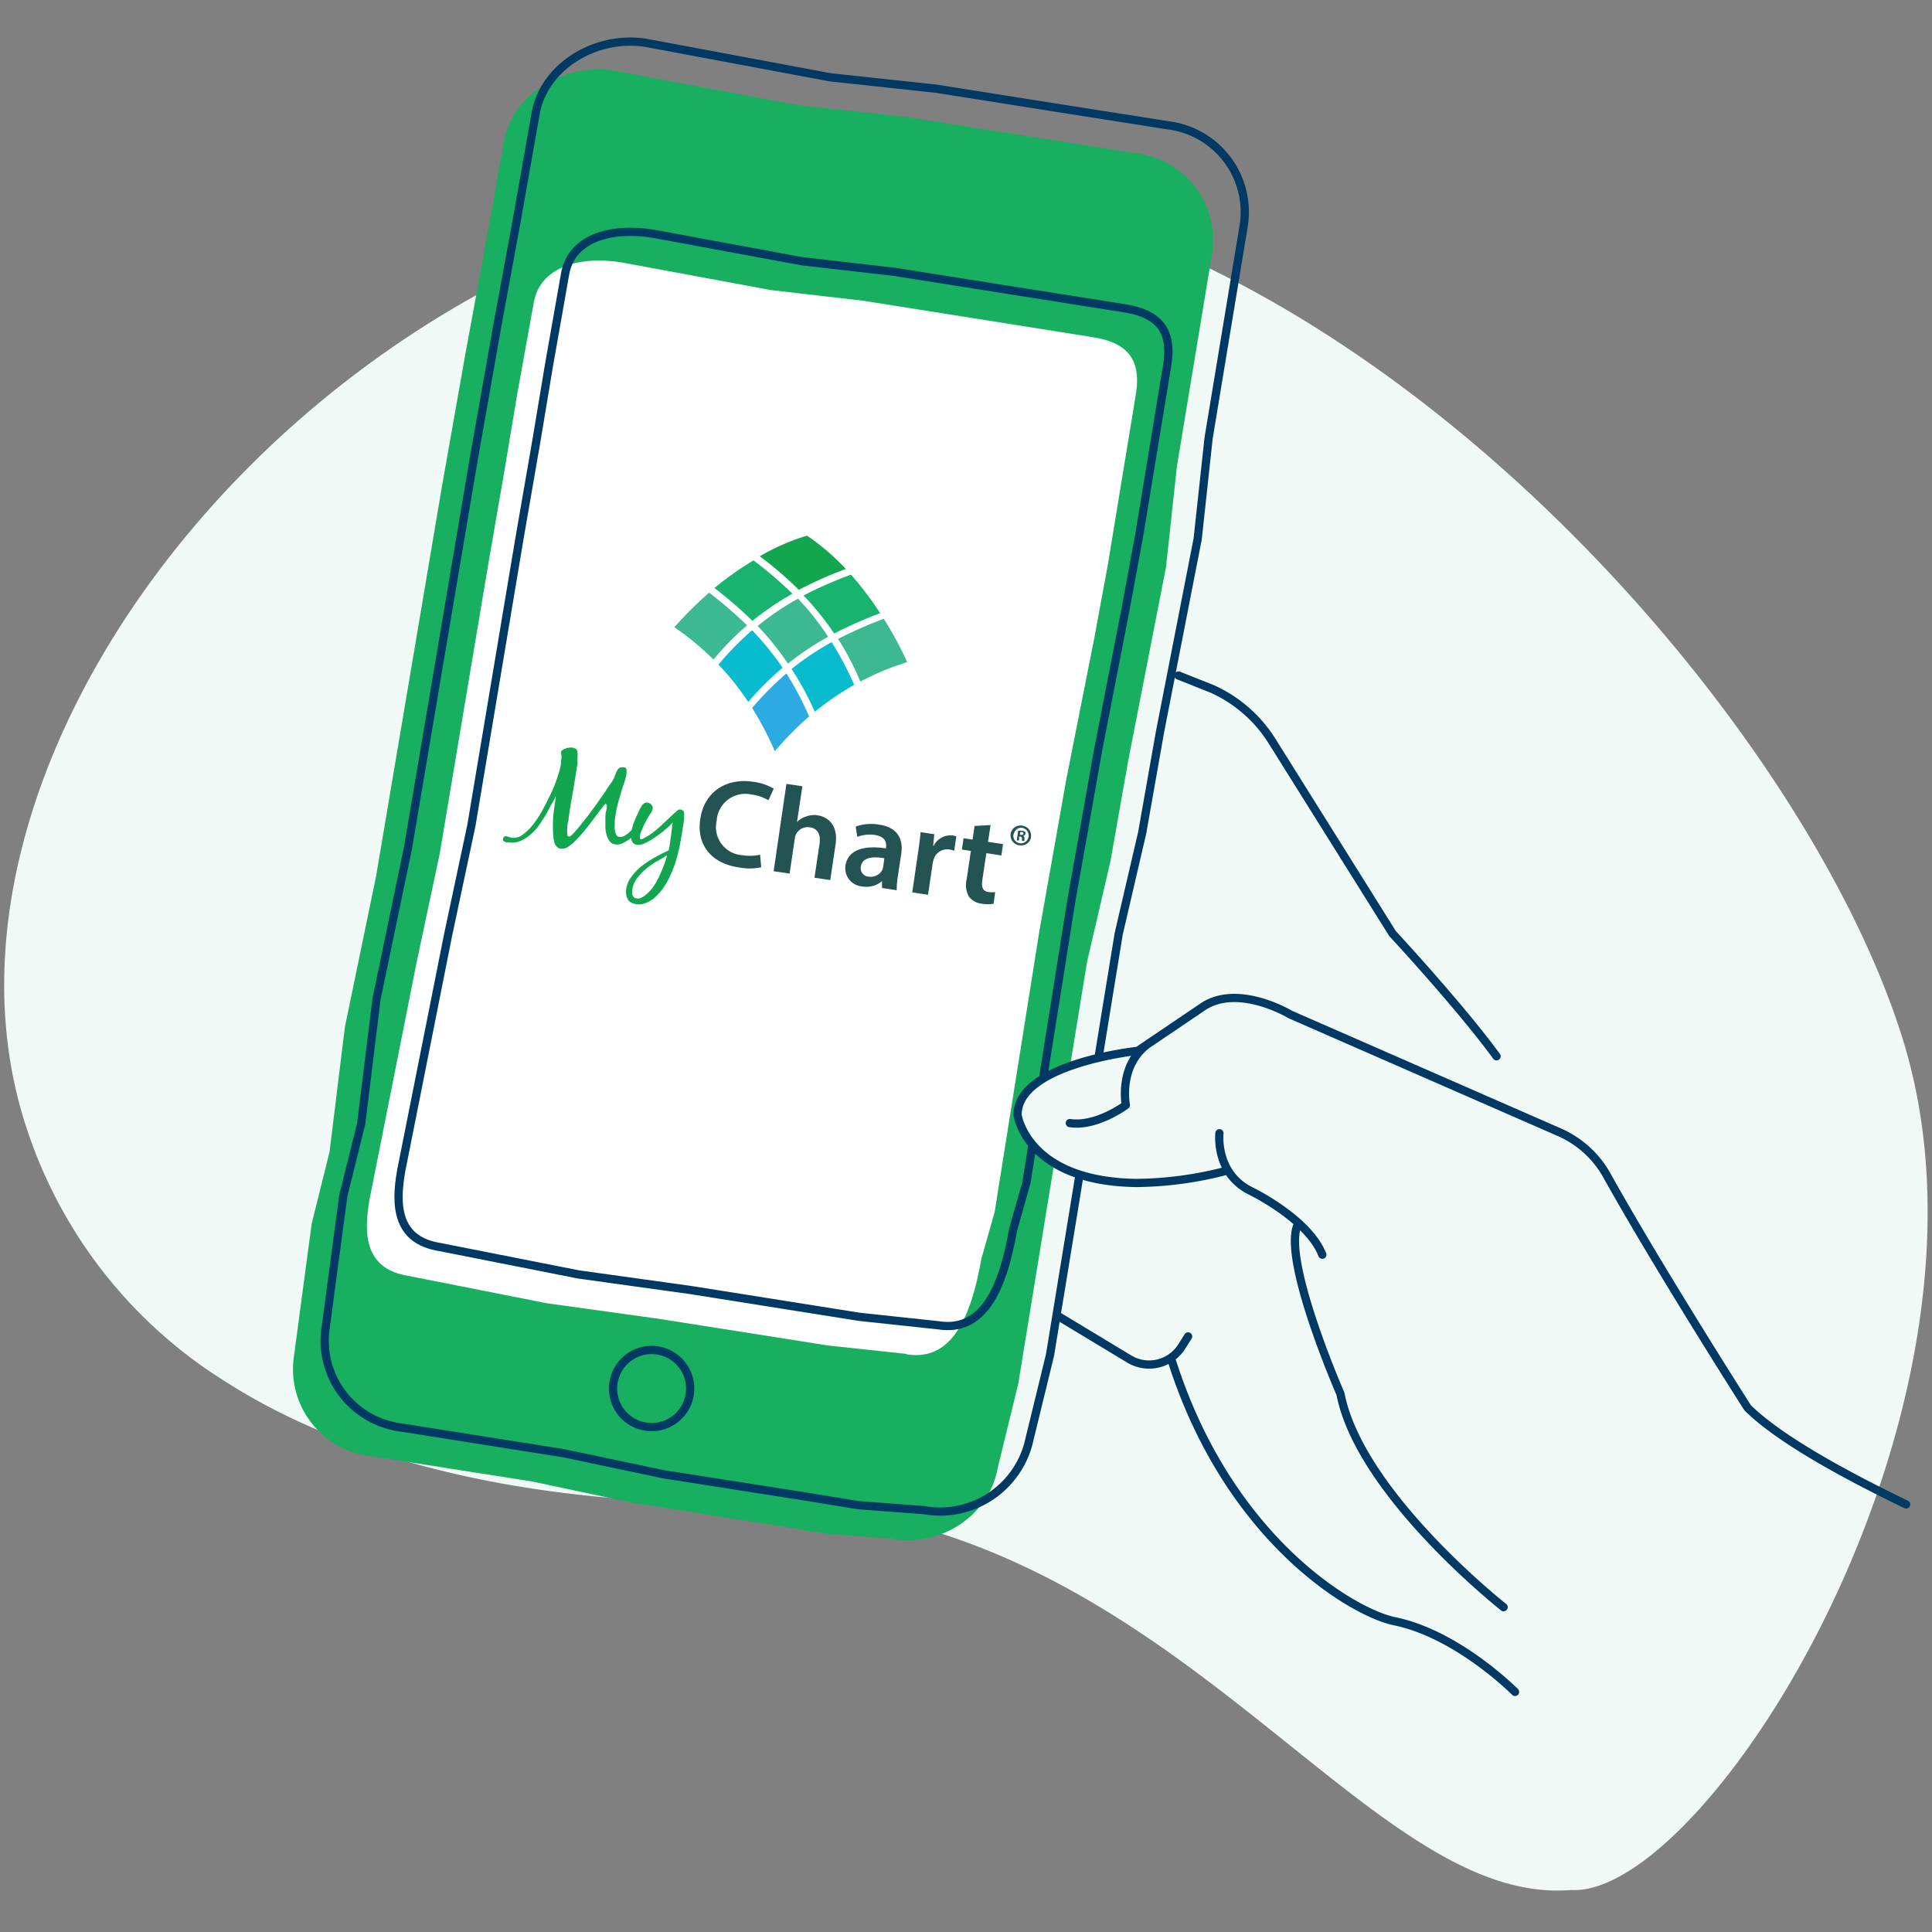 <svg id="Layer_1" data-name="Layer 1" xmlns="http://www.w3.org/2000/svg" xmlns:xlink="http://www.w3.org/1999/xlink" width="230" height="230" viewBox="0 0 230 230"><rect x="0" y="0" width="230" height="230" fill="#808080" stroke="none"/><defs><style>.cls-1,.cls-5{fill:none;}.cls-2{fill:#f0f9f5;}.cls-3{fill:#18af60;}.cls-4{fill:#fff;}.cls-5{stroke:#003963;stroke-linecap:round;stroke-linejoin:round;stroke-width:0.98px;}.cls-6{clip-path:url(#clip-path);}.cls-7{fill:#2babe2;}.cls-8{fill:#09bbce;}.cls-9{fill:#12a64f;}.cls-10{fill:#3cb992;}.cls-11{clip-path:url(#clip-path-5);}.cls-12{fill:#18b36f;}.cls-13{fill:#245353;}.cls-14{clip-path:url(#clip-path-25);}.cls-15{clip-path:url(#clip-path-32);}.cls-16{clip-path:url(#clip-path-47);}.cls-17{clip-path:url(#clip-path-51);}.cls-18{clip-path:url(#clip-path-71);}.cls-19{clip-path:url(#clip-path-78);}</style><clipPath id="clip-path"><polygon class="cls-1" points="82.22 61.72 78.39 87.36 95.88 89.97 104.44 83.03 108.09 80.53 110.28 65.91 82.22 61.72"/></clipPath><clipPath id="clip-path-5"><polygon class="cls-1" points="78.32 87.82 95.39 90.37 104.44 83.03 108.09 80.53 110.28 65.91 82.22 61.72 78.32 87.82"/></clipPath><clipPath id="clip-path-25"><polygon class="cls-1" points="139.07 171.97 144.11 155.46 138.18 145.43 136.24 141.45 122.1 137.13 113.83 164.27 139.07 171.97"/></clipPath><clipPath id="clip-path-32"><polygon class="cls-1" points="149.34 188.23 154.37 171.72 148.44 161.69 146.51 157.71 132.37 153.39 124.09 180.53 149.34 188.23"/></clipPath><clipPath id="clip-path-47"><polygon class="cls-1" points="61.82 96.32 58.52 97.58 57.32 105.65 80.32 109.09 82.21 103.27 135.98 113.26 138.05 113.5 138.94 107.57 140.85 94.79 117.33 91.27 60.73 82.81 61.82 96.32"/></clipPath><clipPath id="clip-path-51"><polygon class="cls-1" points="61.82 96.32 58.52 97.58 57.32 105.65 80.32 109.09 82.21 103.27 135.98 113.26 138.05 113.5 138.94 107.57 140.85 94.79 60.73 82.81 61.82 96.32"/></clipPath><clipPath id="clip-path-71"><polygon class="cls-1" points="87.28 156.84 88.03 160.29 95.84 162.66 102.63 140.42 97.15 137.69 114.95 85.98 115.49 83.97 109.75 82.22 97.39 78.45 73.75 155.93 87.28 156.84"/></clipPath><clipPath id="clip-path-78"><polygon class="cls-1" points="97.54 173.1 98.3 176.55 106.11 178.92 112.89 156.68 107.41 153.95 125.21 102.24 125.75 100.23 120.02 98.47 107.66 94.7 84.02 172.19 97.54 173.1"/></clipPath></defs><g id="Layer_1-2" data-name="Layer 1"><path class="cls-2" d="M26.4,164.2A56,56,0,0,1,3.31,134.73c-14.69-43.17,30.21-101.85,88-112,22.79-4,46.4,3.91,67.51,17.67,32.44,21.15,59,56.09,67.52,82.74C240.47,167.1,203.3,226,187,225c-6.32.52-12.48-2.08-18.94-6.29-4.94-3.22-10.06-7.38-15.57-11.79s-11.39-9.07-17.88-13.3c-12.42-8.09-27-14.59-45.25-14.64-12,0-41.11-.55-62.95-14.78"/><path class="cls-3" d="M106.17,183.18l-7.74-.58-6.1-1-17.09-2.71-11.92-2.53L44,173.33a10.42,10.42,0,0,1-9-11.91l2.1-15.71,2.13-8.57,1.83-14.88,3.7-17.88,7.87-46.57,2.78-15.72,2.34-12.71L60,16.81c1-5.63,7.19-9.35,13.13-8.4l21.92,4.12,12.64,1.36,14.9,2.36,12.71,2a10.42,10.42,0,0,1,9,11.91l-4.19,25.35-1.3,12-4.49,23-2.12,12-2.79,12-8.19,50.22-2.44,10c-1,5.63-6.63,9.43-12.58,8.49"/><path class="cls-4" d="M107.94,161.18l-9.36-1-5.3-.84L78.43,157l-13.32-1.85-16.5-3.26c-5.17-.82-5.35-4.94-4.62-9.08l5.57-28.06,2.79-13.13,5.74-34.24,2-11.55,1.5-9L63.55,36c.73-4.14,5.29-5.58,10.46-4.76l17.74,3.29,11,1.27,13.61,2.16,13.79,2.19c4.51.71,5.78,3.08,5,7.22l-3.27,19.89-1.61,8.71-3.35,16.92-1.56,8.81-1.58,8.87-5.37,33.72-1.57,5.53c-1.31,7.47-3.74,12.23-8.91,11.41"/><path class="cls-5" d="M109.94,179.77l-7.74-.58-6.1-1L79,175.51,67.09,173l-19.32-3.06a10.41,10.41,0,0,1-9-11.9l2.1-15.7L43,133.76l1.83-14.87L48.56,101l7.87-46.54,2.78-15.71,2.34-12.7L63.77,13.5c1-5.63,7.19-9.34,13.13-8.4L98.82,9.2l12.64,1.36,14.9,2.36,12.71,2a10.41,10.41,0,0,1,9,11.9l-4.19,25.34-1.3,12-4.49,23-2.12,12-2.79,12-1.69,10.35-1.46,9L128,143l-3,18.32-2.44,10A10.89,10.89,0,0,1,109.94,179.77Z"/><path class="cls-5" d="M111.71,157.77l-9.36-1-5.3-.84L82.2,153.57l-13.32-1.85-16.5-3.26c-5.17-.82-5.35-4.94-4.62-9.08l5.57-28,2.79-13.12L61.86,64l2-11.54,1.5-9,1.92-10.88c.73-4.14,5.29-5.58,10.46-4.76l17.74,3.28,11,1.26,13.61,2.16,13.79,2.18c4.51.71,5.78,3.08,5,7.21l-3.27,19.88-1.61,8.7L130.7,89.44l-1.56,8.81-1.58,8.86-5.37,33.7-1.57,5.53C119.31,153.82,116.88,158.59,111.71,157.77Z"/><path class="cls-5" d="M82.1,166.06a4.59,4.59,0,1,0-5.28,3.77A4.59,4.59,0,0,0,82.1,166.06Z"/><g class="cls-6"><path class="cls-7" d="M89.54,84.28a38.3,38.3,0,0,1,2.7,5.15,38.59,38.59,0,0,1,4.08-4.14,37.17,37.17,0,0,0-2.7-5.12,37.77,37.77,0,0,0-4.08,4.11"/></g><g class="cls-6"><path class="cls-8" d="M93.17,79.49a35.69,35.69,0,0,0-4.09,4.07,32,32,0,0,0-3.55-4.44,36.24,36.24,0,0,1,4-4.09,33.19,33.19,0,0,1,3.63,4.46m1.08.16A35.72,35.72,0,0,1,97,84.74a33,33,0,0,1,4.69-3.21A37.15,37.15,0,0,0,99,76.45a32.66,32.66,0,0,0-4.78,3.2"/></g><g class="cls-6"><path class="cls-9" d="M100.73,67.77a26.67,26.67,0,0,0-4.66-4,26.1,26.1,0,0,0-5.62,2.45,44.93,44.93,0,0,1,4.65,4,46.53,46.53,0,0,1,5.63-2.5"/></g><g class="cls-6"><path class="cls-10" d="M99.75,76.07a53.53,53.53,0,0,1,5.46-2.41A43.66,43.66,0,0,1,108,78.82a32.68,32.68,0,0,0-5.58,2.32,33.23,33.23,0,0,0-2.64-5.07M84.43,70.55a43.73,43.73,0,0,0-4.15,4.12,33.16,33.16,0,0,1,4.66,3.85,32.2,32.2,0,0,1,4-4.07,51.49,51.49,0,0,0-4.52-3.9M95,71.27a31.86,31.86,0,0,0-4.8,3.25A33.53,33.53,0,0,1,93.8,79a33.23,33.23,0,0,1,4.79-3.19A31.65,31.65,0,0,0,95,71.27"/></g><polygon class="cls-2" points="139.12 122.61 135.46 125.08 133.22 125.41 126.36 127.31 122.85 129.36 121.36 131.47 121.36 133.76 123.94 137.29 128.46 139.79 135.25 140.81 142.1 140.23 139.12 122.61"/><g class="cls-11"><path class="cls-12" d="M95.68,70.88a48.87,48.87,0,0,1,5.63-2.47A39.47,39.47,0,0,1,104.78,73a49.85,49.85,0,0,0-5.47,2.42,34.13,34.13,0,0,0-3.63-4.51m-1.31-.2a47.32,47.32,0,0,0-4.67-4A38.46,38.46,0,0,0,85.05,70a48.77,48.77,0,0,1,4.52,3.91,34.87,34.87,0,0,1,4.8-3.25"/></g><g class="cls-11"><path class="cls-13" d="M138.47,86.1a6.84,6.84,0,0,1-2.73,0c-3.28-.49-5-2.76-4.52-5.77.49-3.27,3.14-4.89,6.29-4.41a6.32,6.32,0,0,1,2.45.82l-.63,1.38a5.13,5.13,0,0,0-2-.68,3.41,3.41,0,0,0-4.16,3.11,3.35,3.35,0,0,0,3.06,4.11,5.59,5.59,0,0,0,2.11-.06Z"/></g><g class="cls-11"><path class="cls-13" d="M141.47,76.17l1.9.28-.64,4.27h0a2.49,2.49,0,0,1,1.06-.68,2.68,2.68,0,0,1,1.33-.13c1.27.19,2.48,1.2,2.14,3.49l-.63,4.22-1.88-.28.6-4c.16-1-.13-1.88-1.17-2a1.54,1.54,0,0,0-1.61.8,1.57,1.57,0,0,0-.16.53l-.64,4.28-1.9-.28Z"/></g><g class="cls-11"><path class="cls-13" d="M152.86,88.55v-.81h-.05a2.86,2.86,0,0,1-2.35.63,2.18,2.18,0,0,1-2-2.48c.27-1.81,2.08-2.47,4.83-2l0-.12c.07-.47,0-1.28-1.33-1.48a4.18,4.18,0,0,0-2.09.23l-.19-1.23a5.58,5.58,0,0,1,2.79-.23c2.39.36,2.86,1.92,2.63,3.48l-.39,2.59a10.93,10.93,0,0,0-.15,1.74Zm.28-3.54c-1.33-.23-2.64-.14-2.8.95a1,1,0,0,0,.92,1.19,1.55,1.55,0,0,0,1.62-.77A1.58,1.58,0,0,0,153,86Z"/></g><g class="cls-11"><path class="cls-13" d="M157.17,84.23c.14-1,.23-1.66.28-2.32l1.64.24L159,83.53H159a2.25,2.25,0,0,1,2.26-1.23,2.57,2.57,0,0,1,.44.11l-.25,1.71a2.61,2.61,0,0,0-.54-.14A1.67,1.67,0,0,0,159,85.11a3.38,3.38,0,0,0-.14.55l-.55,3.71-1.88-.28Z"/></g><g class="cls-11"><path class="cls-13" d="M165.78,81.07l-.31,2.05,1.79.27-.2,1.35-1.79-.27-.47,3.16c-.13.87,0,1.36.77,1.47a2.79,2.79,0,0,0,.75,0l-.18,1.39a4.4,4.4,0,0,1-1.39,0,2.26,2.26,0,0,1-1.54-.83,2.8,2.8,0,0,1-.28-2.09l.5-3.37L162.36,84l.2-1.35,1.07.16.24-1.62Z"/></g><g class="cls-11"><path class="cls-9" d="M120,78.5s-.17.16-.38.44l-.76,1c-.3.41-.63.85-1,1.32s-.74.91-1.12,1.31a6.61,6.61,0,0,1-1.1,1,1.32,1.32,0,0,1-1,.3.74.74,0,0,1-.51-.29,1.38,1.38,0,0,1-.26-.53,6.33,6.33,0,0,1-.16-1.22,13,13,0,0,1,0-1.39c0-.48.08-.94.14-1.4s.12-.87.18-1.25V77.7s0-.06,0-.07,0,0-.06.06a.36.36,0,0,1,0,.09l-.55,1.09c-.21.41-.43.83-.69,1.25s-.53.83-.83,1.24a6.2,6.2,0,0,1-1,1,4.07,4.07,0,0,1-1.15.67,2.56,2.56,0,0,1-1.29.13l-.24,0a1,1,0,0,1-.24-.09.5.5,0,0,1-.17-.15.34.34,0,0,1,0-.23.33.33,0,0,1,.12-.21.32.32,0,0,1,.23-.06,1.89,1.89,0,0,1,.34.09,2.14,2.14,0,0,0,.34.09,1.76,1.76,0,0,0,1.32-.38,6.35,6.35,0,0,0,1.29-1.3,13.2,13.2,0,0,0,1.18-1.86c.37-.69.7-1.37,1-2a18.14,18.14,0,0,0,.71-1.89,8.23,8.23,0,0,0,.35-1.36c0-.22,0-.44.06-.65a2.94,2.94,0,0,0,0-.66.16.16,0,0,1,0-.1.37.37,0,0,1,.19-.25,1.48,1.48,0,0,1,.38-.18,2.07,2.07,0,0,1,.43-.1,1,1,0,0,1,.34,0,1.15,1.15,0,0,1,.44.16.52.52,0,0,1,.18.37,3.14,3.14,0,0,1,0,.62c0,.22,0,.44,0,.65s0,.36-.06.46c-.16,1-.32,2.07-.5,3.08s-.35,2-.5,3.08c0,.06,0,.21-.07.44s-.07.47-.09.72a5.24,5.24,0,0,0,0,.67c0,.2.06.31.14.32a.26.26,0,0,0,.18-.05,1.46,1.46,0,0,0,.21-.16,1.89,1.89,0,0,0,.2-.2,1,1,0,0,1,.15-.15c.29-.33.57-.66.83-1l.79-1c.39-.52.77-1,1.13-1.54s.73-1,1.08-1.57q.24-.37.51-.75a3.3,3.3,0,0,0,.43-.78l.11-.3a3.09,3.09,0,0,1,.14-.32,1.38,1.38,0,0,1,.19-.28.53.53,0,0,1,.27-.16,1.09,1.09,0,0,1,.4,0c.18,0,.28.12.29.28a2.1,2.1,0,0,1,0,.44c0,.24-.09.47-.15.7s-.14.45-.22.69c-.22.68-.42,1.37-.6,2a18.31,18.31,0,0,0-.42,2.11c0,.12,0,.28,0,.5a3.64,3.64,0,0,0,0,.66,1.76,1.76,0,0,0,.15.59.43.43,0,0,0,.36.29,1,1,0,0,0,.66-.13,3.14,3.14,0,0,0,.6-.45,5.68,5.68,0,0,0,.53-.57c.17-.2.32-.36.45-.49a.93.93,0,0,1,.18-.16.27.27,0,0,1,.23,0,.33.33,0,0,1,.16.09.2.2,0,0,1,.07.17.48.48,0,0,1-.07.2l-.12.17a6.34,6.34,0,0,1-.56.68,5.57,5.57,0,0,1-.81.71,4.67,4.67,0,0,1-.9.54,1.48,1.48,0,0,1-.85.15,1,1,0,0,1-.67-.36,2,2,0,0,1-.37-.72,3.93,3.93,0,0,1-.16-.94c0-.34,0-.68,0-1s0-.64.08-.93.07-.53.1-.71c0,0,0,0,0,0"/></g><g class="cls-11"><path class="cls-9" d="M122.92,90.29a1.37,1.37,0,0,1-.52-1,2.66,2.66,0,0,1,0-.63,3.25,3.25,0,0,1,.66-1.49,7.5,7.5,0,0,1,1.29-1.29,12.63,12.63,0,0,1,1.57-1,14.31,14.31,0,0,1,1.52-.76c0-.14.06-.29.08-.44l.07-.45c.12-.8.22-1.61.31-2.43a6.53,6.53,0,0,1-.79.77,14.11,14.11,0,0,1-1.18.91,8.7,8.7,0,0,1-1.25.74,1.85,1.85,0,0,1-1,.24.85.85,0,0,1-.43-.18.83.83,0,0,1-.22-.34,1.18,1.18,0,0,1-.07-.43,3.15,3.15,0,0,1,0-.44,6.47,6.47,0,0,1,.38-1.4c.19-.46.39-.91.61-1.33,0-.1.09-.2.14-.29a1.2,1.2,0,0,1,.16-.27,1,1,0,0,1,.29-.28.56.56,0,0,1,.39-.07.77.77,0,0,1,.46.26.6.6,0,0,1,.14.49,1.19,1.19,0,0,1-.2.46c-.11.17-.21.31-.28.43s-.17.29-.28.5-.23.42-.33.65-.2.45-.28.66a3.4,3.4,0,0,0-.16.54,1.22,1.22,0,0,0,0,.21.14.14,0,0,0,.13.15.51.51,0,0,0,.28-.07l.37-.2.37-.23.25-.17a13.88,13.88,0,0,0,1.44-1.2l1.37-1.28.29-.24a.45.45,0,0,1,.36-.11.62.62,0,0,1,.31.16c.06,0,.09.16.11.34a5,5,0,0,1-.06,1.09l-.06.39q-.15,1-.36,2.13a20.05,20.05,0,0,1-.54,2.16,14.61,14.61,0,0,1-.82,2,7.87,7.87,0,0,1-1.22,1.79,5.5,5.5,0,0,1-.55.52,3.58,3.58,0,0,1-.65.42,3.1,3.1,0,0,1-.72.26,2,2,0,0,1-.77,0,1.52,1.52,0,0,1-.62-.25M126,85.45a10.45,10.45,0,0,0-1.29.92,6.51,6.51,0,0,0-1.06,1.11,2.83,2.83,0,0,0-.55,1.29,2.88,2.88,0,0,0,0,.32.93.93,0,0,0,0,.34.71.71,0,0,0,.16.28.48.48,0,0,0,.3.15.8.8,0,0,0,.4,0,1.53,1.53,0,0,0,.39-.18,2.36,2.36,0,0,0,.36-.26c.11-.09.22-.18.31-.27a4.34,4.34,0,0,0,.73-.91,9.91,9.91,0,0,0,.62-1.16q.28-.62.51-1.23a10,10,0,0,0,.35-1.12l-1.26.76"/></g><g class="cls-11"><path class="cls-13" d="M130.49,92.18l.18-1.22-.7-1.8.44.07.3.86c.08.24.15.42.21.64h0c.11-.17.24-.35.39-.55l.55-.73.44.07L131.06,91l-.18,1.23Z"/></g><g class="cls-11"><path class="cls-13" d="M134,91.63a1.05,1.05,0,0,1-1.24.94,1,1,0,0,1-.87-1.22,1,1,0,0,1,1.23-.94,1,1,0,0,1,.88,1.22m-1.71-.24a.72.72,0,0,0,.53.89c.37.06.7-.24.77-.71a.72.72,0,0,0-.53-.89c-.45-.06-.71.32-.77.71"/></g><g class="cls-11"><path class="cls-13" d="M136.2,92.46c0,.21-.06.4-.07.57l-.35,0,0-.34h0a.85.85,0,0,1-.77.28c-.34,0-.72-.29-.61-1l.18-1.21.39.06-.17,1.15c-.06.39,0,.68.38.73a.59.59,0,0,0,.57-.26.53.53,0,0,0,.06-.19l.19-1.27.39.06Z"/></g><g class="cls-11"><path class="cls-13" d="M137,91.69c0-.24.06-.45.08-.65l.34,0-.05.41h0a.65.65,0,0,1,.66-.36l.11,0,0,.36a.5.5,0,0,0-.13,0,.55.55,0,0,0-.6.41.85.85,0,0,0,0,.17l-.16,1.1-.39-.06Z"/></g><g class="cls-11"><path class="cls-13" d="M139.17,93.08a1.12,1.12,0,0,0,.49.23c.29,0,.44-.07.46-.25s-.07-.29-.34-.44-.52-.42-.48-.67a.67.67,0,0,1,.83-.5,1,1,0,0,1,.51.21l-.14.26a.91.91,0,0,0-.42-.19c-.23,0-.38.07-.4.23s.09.27.36.41.52.4.47.71-.39.58-.9.5a1.18,1.18,0,0,1-.58-.23Z"/></g><g class="cls-11"><path class="cls-13" d="M141.29,92.8a.69.69,0,0,0,.63.83,1.45,1.45,0,0,0,.61,0l0,.28a1.82,1.82,0,0,1-.73,0,1,1,0,0,1-.9-1.2,1,1,0,0,1,1.18-1,.9.9,0,0,1,.74,1.11.85.85,0,0,1,0,.17Zm1.18-.09A.54.54,0,0,0,142,92a.63.63,0,0,0-.69.52Z"/></g><g class="cls-11"><path class="cls-13" d="M144.7,94.22a1.5,1.5,0,0,1-.64,0,1,1,0,0,1-.91-1.22,1.08,1.08,0,0,1,1.32-.92,1.28,1.28,0,0,1,.53.19l-.13.28a1.18,1.18,0,0,0-.44-.17.75.75,0,0,0-.88.67.74.74,0,0,0,.63.89,1.26,1.26,0,0,0,.5,0Z"/></g><g class="cls-11"><path class="cls-13" d="M147,94.07c0,.21-.06.4-.07.57l-.35,0,0-.34h0a.85.85,0,0,1-.77.28c-.34,0-.72-.29-.61-1l.18-1.21.39.06-.17,1.15c-.06.39,0,.68.38.73a.59.59,0,0,0,.57-.26.53.53,0,0,0,.06-.19l.19-1.27.39.06Z"/></g><g class="cls-11"><path class="cls-13" d="M147.8,93.31c0-.24.06-.45.08-.65l.34,0-.05.41h0a.65.65,0,0,1,.66-.36l.11,0-.05.36a.5.5,0,0,0-.13,0,.55.55,0,0,0-.6.41.85.85,0,0,0,0,.17L148,94.8l-.39-.06Z"/></g><g class="cls-11"><path class="cls-13" d="M149.36,94a.69.69,0,0,0,.63.83,1.45,1.45,0,0,0,.61,0l0,.28a1.86,1.86,0,0,1-.74,0,1,1,0,0,1-.9-1.2,1,1,0,0,1,1.18-1,.9.9,0,0,1,.74,1.11.85.85,0,0,1,0,.17Zm1.19-.1a.54.54,0,0,0-.45-.69.63.63,0,0,0-.69.52Z"/></g><g class="cls-11"><path class="cls-13" d="M154.27,94.66a1.05,1.05,0,0,1-1.24.94,1,1,0,0,1-.87-1.22,1,1,0,0,1,1.23-.94,1,1,0,0,1,.88,1.22m-1.71-.24a.72.72,0,0,0,.54.89c.37.06.7-.24.77-.71a.72.72,0,0,0-.53-.89c-.46-.06-.72.32-.78.71"/></g><g class="cls-11"><path class="cls-13" d="M154.83,94.27c0-.21,0-.39.06-.56l.35.05,0,.35h0a.79.79,0,0,1,.77-.28.77.77,0,0,1,.63,1l-.18,1.23-.39,0,.18-1.19c.05-.33,0-.63-.41-.68a.56.56,0,0,0-.58.31.42.42,0,0,0-.05.17L155,95.84l-.39-.06Z"/></g><g class="cls-14"><rect class="cls-13" x="155.97" y="94.47" width="3.07" height="0.4" transform="translate(40.68 236.52) rotate(-81.54)"/></g><g class="cls-11"><path class="cls-13" d="M159,93.72a.22.22,0,0,1-.28.19.23.23,0,0,1-.2-.27.24.24,0,0,1,.48.08m-.52.52.39.06-.31,2.07-.39-.06Z"/></g><g class="cls-11"><path class="cls-13" d="M159.39,95c0-.21.05-.39.07-.56l.35,0,0,.35h0a.79.79,0,0,1,.77-.28.77.77,0,0,1,.63,1L161,96.74l-.39-.06.18-1.19c0-.33,0-.63-.41-.68a.56.56,0,0,0-.58.31.42.42,0,0,0-.05.17l-.19,1.24-.39-.06Z"/></g><g class="cls-11"><path class="cls-13" d="M162,95.9a.69.69,0,0,0,.63.83,1.45,1.45,0,0,0,.61,0l0,.28a1.86,1.86,0,0,1-.74,0,1,1,0,0,1-.9-1.2,1,1,0,0,1,1.18-1,.9.9,0,0,1,.74,1.11.85.85,0,0,1,0,.17Zm1.19-.1a.54.54,0,0,0-.45-.69.63.63,0,0,0-.69.52Z"/></g><g class="cls-11"><path class="cls-13" d="M165.25,94.27l.39.06-.19,1.29h0a.66.66,0,0,1,.32-.22.84.84,0,0,1,.42-.05c.29,0,.73.28.62,1l-.18,1.23-.39-.06.18-1.19c0-.33,0-.63-.41-.69a.56.56,0,0,0-.58.3.43.43,0,0,0-.05.18l-.19,1.25-.39-.06Z"/></g><g class="cls-11"><path class="cls-13" d="M167.63,96.74a.69.69,0,0,0,.63.83,1.45,1.45,0,0,0,.61,0l0,.28a1.86,1.86,0,0,1-.74,0,1,1,0,0,1-.9-1.2,1,1,0,0,1,1.18-1,.9.9,0,0,1,.74,1.11.85.85,0,0,1,0,.17Zm1.18-.1a.54.54,0,0,0-.45-.69.63.63,0,0,0-.69.52Z"/></g><g class="cls-11"><path class="cls-13" d="M170.68,98.18v-.27h0a.85.85,0,0,1-.7.21.61.61,0,0,1-.57-.69c.08-.5.58-.7,1.41-.58v0a.43.43,0,0,0-.42-.55,1.11,1.11,0,0,0-.58.07l-.05-.26a1.42,1.42,0,0,1,.73-.08.75.75,0,0,1,.69,1l-.12.77a3.13,3.13,0,0,0,0,.5Zm.1-1.06c-.43-.07-.92-.07-1,.33a.34.34,0,0,0,.32.41.54.54,0,0,0,.57-.27.56.56,0,0,0,0-.12Z"/></g><g class="cls-15"><rect class="cls-13" x="170.52" y="96.64" width="3.07" height="0.4" transform="translate(50.94 252.77) rotate(-81.54)"/></g><g class="cls-11"><path class="cls-13" d="M173.55,95.89l-.09.59.56.08,0,.29-.56-.08-.17,1.12c0,.26,0,.41.23.44a1,1,0,0,0,.23,0l0,.28a1,1,0,0,1-.35,0,.57.57,0,0,1-.4-.22.76.76,0,0,1-.07-.56l.17-1.13-.33,0,0-.29.33,0,.07-.5Z"/></g><g class="cls-11"><path class="cls-13" d="M174.61,95.67l.39.06L174.81,97h0a.66.66,0,0,1,.32-.22.84.84,0,0,1,.42,0c.29,0,.73.28.62,1L176,99l-.39-.06.18-1.19c.05-.33,0-.63-.41-.69a.56.56,0,0,0-.58.3.43.43,0,0,0-.05.18l-.19,1.25-.39-.06Z"/></g><g class="cls-11"><path class="cls-13" d="M179.11,99.36a1.5,1.5,0,0,1-.64,0,1,1,0,0,1-.91-1.22,1.09,1.09,0,0,1,1.32-.93,1.28,1.28,0,0,1,.53.19l-.13.28a1.18,1.18,0,0,0-.44-.17.75.75,0,0,0-.88.67.74.74,0,0,0,.63.89,1.19,1.19,0,0,0,.49,0Z"/></g><g class="cls-11"><path class="cls-13" d="M181.63,98.75a1.05,1.05,0,0,1-1.24.94,1,1,0,0,1-.87-1.22,1,1,0,0,1,1.23-.94,1,1,0,0,1,.88,1.22m-1.71-.24a.72.72,0,0,0,.53.89c.37.06.7-.24.77-.71a.72.72,0,0,0-.53-.89c-.45-.06-.71.32-.77.71"/></g><g class="cls-11"><path class="cls-13" d="M182.19,98.36c0-.21.05-.39.07-.56l.35,0,0,.35h0a.79.79,0,0,1,.77-.28.77.77,0,0,1,.63,1l-.18,1.23-.39-.06.18-1.19c.05-.33,0-.63-.41-.68a.56.56,0,0,0-.58.31.42.42,0,0,0-.05.17l-.19,1.24-.39-.06Z"/></g><g class="cls-11"><path class="cls-13" d="M184.66,98.73c0-.21.05-.39.07-.56l.35,0,0,.35h0a.79.79,0,0,1,.77-.28.77.77,0,0,1,.63,1l-.18,1.23-.39-.06.18-1.19c.05-.33,0-.63-.41-.68a.56.56,0,0,0-.58.31.69.69,0,0,0-.05.17l-.19,1.24-.39-.06Z"/></g><g class="cls-11"><path class="cls-13" d="M187.26,99.68a.69.69,0,0,0,.63.83,1.45,1.45,0,0,0,.61,0l0,.28a1.86,1.86,0,0,1-.74,0,1,1,0,0,1-.9-1.2,1,1,0,0,1,1.18-1,.9.9,0,0,1,.74,1.11.85.85,0,0,1,0,.17Zm1.19-.1a.54.54,0,0,0-.45-.69.63.63,0,0,0-.69.52Z"/></g><g class="cls-11"><path class="cls-13" d="M190.67,101.09a1.5,1.5,0,0,1-.64,0,1,1,0,0,1-.91-1.22,1.08,1.08,0,0,1,1.32-.92,1.28,1.28,0,0,1,.53.19l-.13.28a1,1,0,0,0-.44-.17.75.75,0,0,0-.88.67.74.74,0,0,0,.63.89,1.26,1.26,0,0,0,.5,0Z"/></g><g class="cls-11"><path class="cls-13" d="M192,98.66l-.09.59.56.08,0,.29-.56-.08-.17,1.12c0,.26,0,.41.23.44a1,1,0,0,0,.23,0l0,.29a1,1,0,0,1-.35,0,.57.57,0,0,1-.4-.22.76.76,0,0,1-.07-.56l.17-1.13-.33,0,0-.29.33,0,.07-.5Z"/></g><g class="cls-11"><path class="cls-13" d="M193.48,98.88a.22.22,0,0,1-.28.19.23.23,0,0,1-.2-.27.24.24,0,0,1,.28-.2.24.24,0,0,1,.2.28m-.53.52.39.06-.31,2.07-.39-.06Z"/></g><g class="cls-11"><path class="cls-13" d="M195.79,100.86a1,1,0,0,1-1.24.94,1,1,0,0,1-.87-1.22,1,1,0,0,1,1.23-.94,1,1,0,0,1,.88,1.22m-1.71-.23a.72.72,0,0,0,.53.89c.37.06.7-.24.77-.71a.72.72,0,0,0-.53-.89c-.45-.06-.71.32-.77.71"/></g><g class="cls-11"><path class="cls-13" d="M196.35,100.48c0-.21.05-.39.07-.56l.35,0,0,.35h0a.79.79,0,0,1,.77-.28.77.77,0,0,1,.63,1l-.18,1.23-.39-.06.18-1.19c.05-.33,0-.63-.41-.69a.56.56,0,0,0-.58.31.69.69,0,0,0-.05.17l-.19,1.24-.39-.06Z"/></g><g class="cls-11"><path class="cls-13" d="M198.53,102.12a.26.26,0,0,1,.31-.23.25.25,0,0,1,.22.31.26.26,0,0,1-.31.23.27.27,0,0,1-.22-.31"/></g><g class="cls-11"><path class="cls-13" d="M170.6,82.48a1.18,1.18,0,0,1-1.36,1,1.18,1.18,0,1,1,.34-2.33,1.18,1.18,0,0,1,1,1.34m-2.07-.31a.91.91,0,0,0,.76,1.06.93.93,0,0,0,.27-1.84.88.88,0,0,0-1,.78m.62.71-.27,0,.17-1.15a1.93,1.93,0,0,1,.45,0,.74.74,0,0,1,.39.14.3.3,0,0,1,.07.27.29.29,0,0,1-.28.23h0a.33.33,0,0,1,.17.31,1,1,0,0,0,0,.3l-.29,0a1.2,1.2,0,0,1,0-.3c0-.13-.06-.2-.21-.22l-.13,0Zm.1-.65.13,0c.15,0,.27,0,.29-.13s0-.19-.22-.21h-.15Z"/></g><g class="cls-16"><path class="cls-7" d="M41.69,101.43a38.3,38.3,0,0,1,2.7,5.15,38.59,38.59,0,0,1,4.08-4.14,37.17,37.17,0,0,0-2.7-5.12,37.77,37.77,0,0,0-4.08,4.11"/></g><g class="cls-16"><path class="cls-8" d="M45.32,96.64a35.69,35.69,0,0,0-4.09,4.07,32,32,0,0,0-3.55-4.44,36.24,36.24,0,0,1,4-4.09,33.83,33.83,0,0,1,3.63,4.46m1.08.16a35.72,35.72,0,0,1,2.72,5.09,33,33,0,0,1,4.69-3.21,37.15,37.15,0,0,0-2.63-5.08,32.66,32.66,0,0,0-4.78,3.2"/></g><g class="cls-16"><path class="cls-9" d="M52.88,84.93a26.67,26.67,0,0,0-4.66-4,26.1,26.1,0,0,0-5.62,2.45,44.93,44.93,0,0,1,4.65,4,44.38,44.38,0,0,1,5.63-2.5"/></g><g class="cls-16"><path class="cls-10" d="M51.9,93.22a53.53,53.53,0,0,1,5.46-2.41A43.66,43.66,0,0,1,60.12,96a32.68,32.68,0,0,0-5.58,2.32,33.23,33.23,0,0,0-2.64-5.07M36.58,87.71a43.73,43.73,0,0,0-4.15,4.12,33.16,33.16,0,0,1,4.66,3.85,32.2,32.2,0,0,1,4-4.07,49.86,49.86,0,0,0-4.52-3.9m10.52.71a31.86,31.86,0,0,0-4.8,3.25A33.53,33.53,0,0,1,46,96.12a33.23,33.23,0,0,1,4.79-3.19,31.65,31.65,0,0,0-3.64-4.51"/></g><g class="cls-17"><path class="cls-12" d="M47.82,88a48.87,48.87,0,0,1,5.63-2.47,39.47,39.47,0,0,1,3.47,4.56,49.85,49.85,0,0,0-5.47,2.42A33.19,33.19,0,0,0,47.82,88m-1.3-.2a47.32,47.32,0,0,0-4.67-4,38.46,38.46,0,0,0-4.65,3.35,48.77,48.77,0,0,1,4.52,3.91,35.78,35.78,0,0,1,4.8-3.25"/></g><g class="cls-17"><path class="cls-13" d="M90.62,103.25a6.84,6.84,0,0,1-2.73,0c-3.28-.49-5-2.76-4.52-5.77.49-3.27,3.14-4.89,6.29-4.41a6.32,6.32,0,0,1,2.45.82l-.63,1.38a5.13,5.13,0,0,0-2-.68,3.41,3.41,0,0,0-4.16,3.11,3.35,3.35,0,0,0,3.06,4.11,5.59,5.59,0,0,0,2.11-.06Z"/></g><g class="cls-17"><path class="cls-13" d="M93.62,93.32l1.9.28-.64,4.27h0A2.49,2.49,0,0,1,96,97.19a2.68,2.68,0,0,1,1.33-.13c1.27.19,2.48,1.2,2.14,3.49l-.63,4.22-1.88-.28.6-4c.16-1-.13-1.88-1.17-2a1.54,1.54,0,0,0-1.61.8,1.57,1.57,0,0,0-.16.53L94,104l-1.9-.28Z"/></g><g class="cls-17"><path class="cls-13" d="M105,105.71v-.81H105a2.86,2.86,0,0,1-2.35.63,2.18,2.18,0,0,1-2-2.48c.27-1.81,2.08-2.47,4.83-2.05l0-.12c.07-.47,0-1.28-1.33-1.48a4.18,4.18,0,0,0-2.09.23l-.19-1.23a5.58,5.58,0,0,1,2.79-.23c2.39.36,2.86,1.92,2.63,3.48l-.39,2.59a10.93,10.93,0,0,0-.15,1.74Zm.28-3.54c-1.33-.23-2.64-.14-2.8,1a1,1,0,0,0,.92,1.19,1.55,1.55,0,0,0,1.62-.77,1.58,1.58,0,0,0,.12-.39Z"/></g><g class="cls-17"><path class="cls-13" d="M109.31,101.39c.14-1,.23-1.66.28-2.32l1.64.24-.14,1.38h.06a2.25,2.25,0,0,1,2.26-1.23,2.57,2.57,0,0,1,.44.11l-.25,1.71a2.61,2.61,0,0,0-.54-.14,1.67,1.67,0,0,0-1.89,1.12,3.38,3.38,0,0,0-.14.55l-.55,3.71-1.88-.28Z"/></g><g class="cls-17"><path class="cls-13" d="M117.93,98.22l-.31,2,1.79.27-.2,1.35-1.79-.27-.47,3.16c-.13.87,0,1.36.77,1.47a2.79,2.79,0,0,0,.75,0l-.18,1.39a4.4,4.4,0,0,1-1.39,0,2.26,2.26,0,0,1-1.54-.83,2.8,2.8,0,0,1-.28-2.09l.5-3.37-1.07-.16.2-1.35,1.07.16.24-1.62Z"/></g><g class="cls-17"><path class="cls-9" d="M72.1,95.66s-.17.16-.38.44l-.76,1c-.3.41-.63.85-1,1.32s-.74.91-1.12,1.31a6.61,6.61,0,0,1-1.1,1,1.32,1.32,0,0,1-1,.3.74.74,0,0,1-.51-.29,1.38,1.38,0,0,1-.26-.53A6.33,6.33,0,0,1,65.84,99a13,13,0,0,1,0-1.39c0-.48.08-.94.14-1.4s.12-.87.18-1.25v-.08s0-.06,0-.07,0,0-.06.06a.36.36,0,0,1,0,.09L65.51,96c-.21.41-.43.83-.69,1.25s-.53.83-.83,1.24a6.2,6.2,0,0,1-1,1,4.07,4.07,0,0,1-1.15.67,2.56,2.56,0,0,1-1.29.13l-.24,0a1,1,0,0,1-.24-.09.5.5,0,0,1-.17-.15.34.34,0,0,1,0-.23.33.33,0,0,1,.12-.21.32.32,0,0,1,.23-.06,1.89,1.89,0,0,1,.34.09,2.14,2.14,0,0,0,.34.09,1.76,1.76,0,0,0,1.32-.38,6.35,6.35,0,0,0,1.29-1.3,13.2,13.2,0,0,0,1.18-1.86c.37-.69.7-1.37,1-2a18.14,18.14,0,0,0,.71-1.89,8.23,8.23,0,0,0,.35-1.36c0-.22,0-.44.06-.65a2.94,2.94,0,0,0-.05-.66.16.16,0,0,1,0-.1.37.37,0,0,1,.19-.25,1.48,1.48,0,0,1,.38-.18,2.07,2.07,0,0,1,.43-.1,1,1,0,0,1,.34,0,1.15,1.15,0,0,1,.44.16.52.52,0,0,1,.18.37,3.14,3.14,0,0,1,0,.62c0,.22,0,.44,0,.65s0,.36-.06.46c-.16,1-.32,2.07-.5,3.08s-.35,2-.5,3.08c0,.06,0,.21-.07.44s-.07.47-.09.72a5.24,5.24,0,0,0,0,.67c0,.2.06.31.14.32a.26.26,0,0,0,.18,0,1.46,1.46,0,0,0,.21-.16,1.89,1.89,0,0,0,.2-.2,1,1,0,0,1,.15-.15c.29-.33.57-.66.83-1l.79-1c.39-.52.77-1,1.13-1.54s.73-1,1.08-1.57q.24-.37.51-.75a3.3,3.3,0,0,0,.43-.78l.11-.3a3.09,3.09,0,0,1,.14-.32,1.38,1.38,0,0,1,.19-.28.53.53,0,0,1,.27-.16,1.09,1.09,0,0,1,.4,0c.18,0,.28.12.29.28a2.1,2.1,0,0,1,0,.44c0,.24-.09.47-.15.7s-.14.45-.22.69c-.22.68-.42,1.37-.6,2a18.31,18.31,0,0,0-.42,2.11c0,.12,0,.28,0,.5a3.64,3.64,0,0,0,0,.66,1.76,1.76,0,0,0,.15.59.43.43,0,0,0,.36.29,1,1,0,0,0,.66-.13,3.14,3.14,0,0,0,.6-.45,5.68,5.68,0,0,0,.53-.57c.17-.2.32-.36.45-.49a.93.93,0,0,1,.18-.16.27.27,0,0,1,.23,0,.33.33,0,0,1,.16.09.2.2,0,0,1,.07.17.48.48,0,0,1-.07.2l-.12.17a6.34,6.34,0,0,1-.56.68,5.57,5.57,0,0,1-.81.71,4.67,4.67,0,0,1-.9.54,1.48,1.48,0,0,1-.85.15,1,1,0,0,1-.67-.36,2,2,0,0,1-.37-.72,3.93,3.93,0,0,1-.16-.94c0-.34,0-.68,0-1s0-.64.08-.93.07-.53.1-.71c0,0,0,0,0,0"/></g><g class="cls-17"><path class="cls-9" d="M75.07,107.44a1.37,1.37,0,0,1-.52-1,2.66,2.66,0,0,1,0-.63,3.25,3.25,0,0,1,.66-1.49A7.5,7.5,0,0,1,76.52,103a12.63,12.63,0,0,1,1.57-1,14.31,14.31,0,0,1,1.52-.76c0-.14.06-.29.08-.44l.07-.45c.12-.8.22-1.61.31-2.43a6.53,6.53,0,0,1-.79.77,14.11,14.11,0,0,1-1.18.91,8.7,8.7,0,0,1-1.25.74,1.85,1.85,0,0,1-1,.24.85.85,0,0,1-.43-.18.83.83,0,0,1-.22-.34,1.18,1.18,0,0,1-.07-.43,3.15,3.15,0,0,1,0-.44,6.47,6.47,0,0,1,.38-1.4c.19-.46.39-.91.61-1.33,0-.1.09-.2.14-.29a1.2,1.2,0,0,1,.16-.27,1,1,0,0,1,.29-.28.56.56,0,0,1,.39-.07.77.77,0,0,1,.46.26.6.6,0,0,1,.14.49,1.19,1.19,0,0,1-.2.46c-.11.17-.21.31-.28.43s-.17.29-.28.5-.23.42-.33.65-.2.45-.28.66a3.4,3.4,0,0,0-.16.54,1.22,1.22,0,0,0,0,.21.14.14,0,0,0,.13.15.51.51,0,0,0,.28-.07l.37-.2.37-.23.25-.17A13.88,13.88,0,0,0,79,98l1.37-1.28.29-.24a.45.45,0,0,1,.36-.11.62.62,0,0,1,.31.16c.06,0,.09.16.11.34a5,5,0,0,1-.06,1.09l-.06.39q-.15,1-.36,2.13a20.05,20.05,0,0,1-.54,2.16,14.61,14.61,0,0,1-.82,2,7.87,7.87,0,0,1-1.22,1.79,5.5,5.5,0,0,1-.55.52,3.58,3.58,0,0,1-.65.42,3.1,3.1,0,0,1-.72.26,2,2,0,0,1-.77,0,1.29,1.29,0,0,1-.62-.25m3.11-4.84a10.45,10.45,0,0,0-1.29.92,6.51,6.51,0,0,0-1.06,1.11,2.83,2.83,0,0,0-.55,1.29,2.88,2.88,0,0,0,0,.32.93.93,0,0,0,0,.34.71.71,0,0,0,.16.28.48.48,0,0,0,.3.15.8.8,0,0,0,.4,0,1.53,1.53,0,0,0,.39-.18,2.36,2.36,0,0,0,.36-.26c.11-.09.22-.18.31-.27a4.34,4.34,0,0,0,.73-.91,9.91,9.91,0,0,0,.62-1.16q.28-.61.51-1.23a10,10,0,0,0,.35-1.12l-1.26.76"/></g><g class="cls-17"><path class="cls-13" d="M82.64,109.33l.18-1.22-.7-1.8.44.07.3.86c.08.24.15.42.21.64h0c.11-.17.24-.35.39-.55l.55-.73.44.07-1.25,1.5L83,109.4Z"/></g><g class="cls-17"><path class="cls-13" d="M86.13,108.78a1.05,1.05,0,0,1-1.24.94A1,1,0,0,1,84,108.5a1,1,0,0,1,1.23-.94,1,1,0,0,1,.88,1.22m-1.71-.23a.72.72,0,0,0,.53.89c.37.06.7-.24.77-.71a.72.72,0,0,0-.53-.89c-.45-.07-.71.31-.77.71"/></g><g class="cls-17"><path class="cls-13" d="M88.35,109.61c0,.21-.06.4-.07.57l-.35-.05,0-.34h0a.85.85,0,0,1-.77.28c-.34,0-.72-.29-.61-1l.18-1.21.39.06L87,109.05c-.06.39,0,.68.38.73a.59.59,0,0,0,.57-.26.53.53,0,0,0,.06-.19l.19-1.27.39.06Z"/></g><g class="cls-17"><path class="cls-13" d="M89.13,108.85c0-.24.06-.45.08-.65l.34,0,0,.41h0a.65.65,0,0,1,.66-.36l.11,0-.05.36a.5.5,0,0,0-.13,0,.55.55,0,0,0-.6.41.85.85,0,0,0,0,.17l-.16,1.1-.39-.06Z"/></g><g class="cls-17"><path class="cls-13" d="M91.32,110.24a1.12,1.12,0,0,0,.49.23c.29,0,.44-.07.46-.25s-.07-.29-.34-.44-.52-.42-.48-.67a.67.67,0,0,1,.83-.5,1,1,0,0,1,.51.21l-.14.26a.91.91,0,0,0-.42-.19c-.23,0-.38.07-.4.23s.09.27.36.41.52.4.47.71-.39.58-.9.5a1.18,1.18,0,0,1-.58-.23Z"/></g><g class="cls-17"><path class="cls-13" d="M93.43,110a.69.69,0,0,0,.63.83,1.45,1.45,0,0,0,.61,0l0,.28a1.82,1.82,0,0,1-.73,0,1,1,0,0,1-.9-1.2,1,1,0,0,1,1.18-1A.9.9,0,0,1,95,110a.85.85,0,0,1,0,.17Zm1.19-.1a.54.54,0,0,0-.45-.69.63.63,0,0,0-.69.52Z"/></g><g class="cls-17"><path class="cls-13" d="M96.84,111.38a1.5,1.5,0,0,1-.64,0,1,1,0,0,1-.91-1.22,1.08,1.08,0,0,1,1.32-.92,1.28,1.28,0,0,1,.53.19l-.13.28a1.18,1.18,0,0,0-.44-.17.79.79,0,0,0-.25,1.56,1.26,1.26,0,0,0,.5,0Z"/></g><g class="cls-17"><path class="cls-13" d="M99.17,111.23c0,.21-.06.4-.07.57l-.35,0,0-.34h0a.85.85,0,0,1-.77.28c-.34,0-.72-.29-.61-1l.18-1.21.39.06-.17,1.15c-.06.39,0,.68.38.73a.59.59,0,0,0,.57-.26.53.53,0,0,0,.06-.19l.19-1.27.39.06Z"/></g><g class="cls-17"><path class="cls-13" d="M100,110.46c0-.24.06-.45.08-.65l.34,0-.05.41h0a.65.65,0,0,1,.66-.36l.11,0,0,.36a.5.5,0,0,0-.13,0,.55.55,0,0,0-.6.41.85.85,0,0,0,0,.17l-.16,1.1-.39-.06Z"/></g><g class="cls-17"><path class="cls-13" d="M101.51,111.17a.69.69,0,0,0,.63.83,1.45,1.45,0,0,0,.61,0l0,.28a1.86,1.86,0,0,1-.74,0,1,1,0,0,1-.9-1.2,1,1,0,0,1,1.18-1,.9.9,0,0,1,.74,1.11.85.85,0,0,1,0,.17Zm1.19-.1a.54.54,0,0,0-.45-.69.63.63,0,0,0-.69.52Z"/></g><g class="cls-17"><path class="cls-13" d="M106.42,111.81a1.05,1.05,0,0,1-1.24.94,1,1,0,0,1-.87-1.22,1,1,0,0,1,1.23-.94,1,1,0,0,1,.88,1.22m-1.71-.23a.72.72,0,0,0,.54.89c.37.06.7-.24.77-.71a.72.72,0,0,0-.53-.89c-.46-.07-.72.31-.78.71"/></g><g class="cls-17"><path class="cls-13" d="M107,111.43c0-.21,0-.39.06-.56l.35,0,0,.35h0a.79.79,0,0,1,.77-.28.77.77,0,0,1,.63,1l-.18,1.23-.39-.06.18-1.19c.05-.33,0-.63-.41-.68a.56.56,0,0,0-.58.31.42.42,0,0,0,0,.17l-.19,1.24-.39-.06Z"/></g><g class="cls-18"><rect class="cls-13" x="108.11" y="111.62" width="3.07" height="0.4" transform="translate(-17.09 203.81) rotate(-81.54)"/></g><g class="cls-17"><path class="cls-13" d="M111.1,110.88a.22.22,0,0,1-.28.19.23.23,0,0,1-.2-.27.24.24,0,0,1,.28-.2.24.24,0,0,1,.2.28m-.52.51.39.06-.31,2.07-.39-.06Z"/></g><g class="cls-17"><path class="cls-13" d="M111.54,112.11c0-.21,0-.39.07-.56l.35,0,0,.35h0a.79.79,0,0,1,.77-.28.77.77,0,0,1,.63,1l-.18,1.23-.39-.06.18-1.19c0-.33,0-.63-.41-.68a.56.56,0,0,0-.58.31.42.42,0,0,0,0,.17l-.19,1.24-.39-.06Z"/></g><g class="cls-17"><path class="cls-13" d="M114.14,113.05a.69.69,0,0,0,.63.83,1.45,1.45,0,0,0,.61,0l0,.28a1.86,1.86,0,0,1-.74,0,1,1,0,0,1-.9-1.2,1,1,0,0,1,1.18-1,.9.9,0,0,1,.74,1.11.85.85,0,0,1,0,.17Zm1.19-.1a.54.54,0,0,0-.45-.69.63.63,0,0,0-.69.52Z"/></g><g class="cls-17"><path class="cls-13" d="M117.4,111.43l.39.06-.19,1.29h0a.66.66,0,0,1,.32-.22.84.84,0,0,1,.42,0c.29,0,.73.28.62,1l-.18,1.23-.39-.06.18-1.19c0-.33,0-.63-.41-.69a.56.56,0,0,0-.58.3.43.43,0,0,0,0,.18l-.19,1.25-.39-.06Z"/></g><g class="cls-17"><path class="cls-13" d="M119.77,113.89a.69.69,0,0,0,.63.83,1.45,1.45,0,0,0,.61,0l0,.28a1.86,1.86,0,0,1-.74,0,1,1,0,0,1-.9-1.2,1,1,0,0,1,1.18-1,.9.9,0,0,1,.74,1.11.85.85,0,0,1,0,.17Zm1.19-.09a.54.54,0,0,0-.45-.69.63.63,0,0,0-.69.52Z"/></g><g class="cls-17"><path class="cls-13" d="M122.83,115.34v-.27h0a.85.85,0,0,1-.7.21.61.61,0,0,1-.57-.69c.08-.5.58-.7,1.41-.58v0a.43.43,0,0,0-.42-.55,1.11,1.11,0,0,0-.58.07l0-.26a1.42,1.42,0,0,1,.73-.08.75.75,0,0,1,.69,1l-.12.77a3.13,3.13,0,0,0,0,.5Zm.1-1.06c-.43-.07-.92-.07-1,.33a.34.34,0,0,0,.32.41.54.54,0,0,0,.57-.27.56.56,0,0,0,0-.12Z"/></g><g class="cls-19"><rect class="cls-13" x="122.67" y="113.79" width="3.07" height="0.4" transform="translate(-6.83 220.07) rotate(-81.54)"/></g><g class="cls-17"><path class="cls-13" d="M125.7,113.05l-.09.59.56.08,0,.29-.56-.08-.17,1.12c0,.26,0,.41.23.44a1,1,0,0,0,.23,0l0,.28a1,1,0,0,1-.35,0,.57.57,0,0,1-.4-.22A.76.76,0,0,1,125,115l.17-1.13-.33-.05,0-.29.33,0,.07-.5Z"/></g><g class="cls-17"><path class="cls-13" d="M126.75,112.82l.39.06-.19,1.29h0a.66.66,0,0,1,.32-.22.84.84,0,0,1,.42,0c.29,0,.73.28.62,1l-.18,1.23-.39-.06.18-1.19c0-.33,0-.63-.41-.69a.56.56,0,0,0-.58.3.43.43,0,0,0,0,.18l-.19,1.25-.39-.06Z"/></g><g class="cls-17"><path class="cls-13" d="M131.25,116.52a1.5,1.5,0,0,1-.64,0,1,1,0,0,1-.91-1.22,1.09,1.09,0,0,1,1.32-.93,1.28,1.28,0,0,1,.53.19l-.13.28a1.18,1.18,0,0,0-.44-.17.75.75,0,0,0-.88.67.74.74,0,0,0,.63.89,1.19,1.19,0,0,0,.49,0Z"/></g><g class="cls-17"><path class="cls-13" d="M133.78,115.9a1.05,1.05,0,0,1-1.24.94,1,1,0,0,1-.87-1.22,1,1,0,0,1,1.23-.94,1,1,0,0,1,.88,1.22m-1.71-.23a.72.72,0,0,0,.53.89c.37.06.7-.24.77-.71a.72.72,0,0,0-.53-.89c-.45-.07-.71.31-.77.71"/></g><g class="cls-17"><path class="cls-13" d="M134.34,115.52c0-.21,0-.39.07-.56l.35.05,0,.35h0a.79.79,0,0,1,.77-.28.77.77,0,0,1,.63,1L136,117.3l-.39-.06.18-1.19c.05-.33,0-.63-.41-.68a.56.56,0,0,0-.58.31.42.42,0,0,0,0,.17l-.19,1.24-.39-.06Z"/></g><g class="cls-17"><path class="cls-13" d="M136.81,115.89c0-.21.05-.39.07-.56l.35,0,0,.35h0a.79.79,0,0,1,.77-.28.77.77,0,0,1,.63,1l-.18,1.23-.39-.06.18-1.19c.05-.33,0-.63-.41-.68a.56.56,0,0,0-.58.31.69.69,0,0,0,0,.17l-.19,1.24-.39-.06Z"/></g><g class="cls-17"><path class="cls-13" d="M139.41,116.83a.69.69,0,0,0,.63.83,1.45,1.45,0,0,0,.61,0l0,.28a1.86,1.86,0,0,1-.74,0,1,1,0,0,1-.9-1.2,1,1,0,0,1,1.18-1,.9.9,0,0,1,.74,1.11.85.85,0,0,1,0,.17Zm1.19-.1a.54.54,0,0,0-.45-.69.63.63,0,0,0-.69.52Z"/></g><g class="cls-17"><path class="cls-13" d="M142.82,118.25a1.5,1.5,0,0,1-.64,0,1,1,0,0,1-.91-1.22,1.08,1.08,0,0,1,1.32-.92,1.28,1.28,0,0,1,.53.19l-.13.28a1,1,0,0,0-.44-.17.75.75,0,0,0-.88.67.74.74,0,0,0,.63.89,1.26,1.26,0,0,0,.5,0Z"/></g><g class="cls-17"><path class="cls-13" d="M144.19,115.81l-.09.59.56.08,0,.29-.56-.08-.17,1.12c0,.26,0,.41.23.44a1,1,0,0,0,.23,0l0,.29a1,1,0,0,1-.35,0,.57.57,0,0,1-.4-.22.76.76,0,0,1-.07-.56l.17-1.13-.33,0,0-.29.33,0,.07-.5Z"/></g><g class="cls-17"><path class="cls-13" d="M145.62,116a.22.22,0,0,1-.28.19.23.23,0,0,1-.2-.27.24.24,0,0,1,.28-.2.24.24,0,0,1,.2.28m-.52.51.39.06-.31,2.07-.39-.06Z"/></g><g class="cls-17"><path class="cls-13" d="M147.94,118a1,1,0,0,1-1.24.94,1,1,0,0,1-.87-1.22,1,1,0,0,1,1.23-.94,1,1,0,0,1,.88,1.22m-1.71-.24a.72.72,0,0,0,.53.89c.37.06.7-.24.77-.71a.72.72,0,0,0-.53-.89c-.45-.06-.71.32-.77.71"/></g><g class="cls-17"><path class="cls-13" d="M148.5,117.63c0-.21.05-.39.07-.56l.35.05,0,.35h0a.79.79,0,0,1,.77-.28.77.77,0,0,1,.63,1l-.18,1.23-.39-.06.18-1.19c.05-.33,0-.63-.41-.69a.56.56,0,0,0-.58.31.69.69,0,0,0,0,.17l-.19,1.24-.39-.06Z"/></g><g class="cls-17"><path class="cls-13" d="M150.68,119.27A.26.26,0,0,1,151,119a.25.25,0,0,1,.22.31.27.27,0,1,1-.53-.08"/></g><g class="cls-17"><path class="cls-13" d="M122.75,99.63a1.18,1.18,0,0,1-1.36,1,1.18,1.18,0,1,1,.34-2.33,1.18,1.18,0,0,1,1,1.34m-2.08-.31a.91.91,0,0,0,.76,1.06.93.93,0,0,0,.27-1.84.91.91,0,0,0-1,.78m.63.72-.27,0,.17-1.15a1.93,1.93,0,0,1,.45,0A.74.74,0,0,1,122,99a.3.3,0,0,1,.07.27.29.29,0,0,1-.28.23h0a.33.33,0,0,1,.17.31,1,1,0,0,0,0,.3l-.29,0a1.2,1.2,0,0,1,0-.3c0-.13-.06-.2-.21-.22l-.13,0Zm.1-.66.13,0c.15,0,.27,0,.29-.13s0-.19-.22-.21h-.15Z"/></g><path class="cls-5" d="M136.87,124.13c-3.8,2.57-2.84,7.43-2.84,7.43s-3.5,2.62-6.67,2.14m53,67.72S173.56,194.54,166,193c-4.72-.95-19.6-9.47-26.46-30.89m-13.75-5.54,8.63,5.21a4.59,4.59,0,0,0,6.27-1.49l.75-1.19M140.3,80.42l4,1.59a16.28,16.28,0,0,1,7.13,6.21l14.35,22.92s8,8.62,12.38,14.61m48.76,53.35c-7.73-3.73-15.22-7.9-18.87-11.51,0,0-10.54-16.51-16.75-27.65a12,12,0,0,0-5.66-5.15l-32-14s-6.24-3.77-10.46-.92l-7.73,5.23s-14.35,1.51-14.31,7.63c0,0,1.07,7.9,14.1,8.1a43.65,43.65,0,0,0,10.53-1.39M179,191.33s-17.09-13.45-19.42-25.39c0,0-7.21-16.5-5-20.32m-9.41-10.71s-.53,4.66,3.58,6.8c0,0,6.94,3.3,8.67,7.66"/></g></svg>
